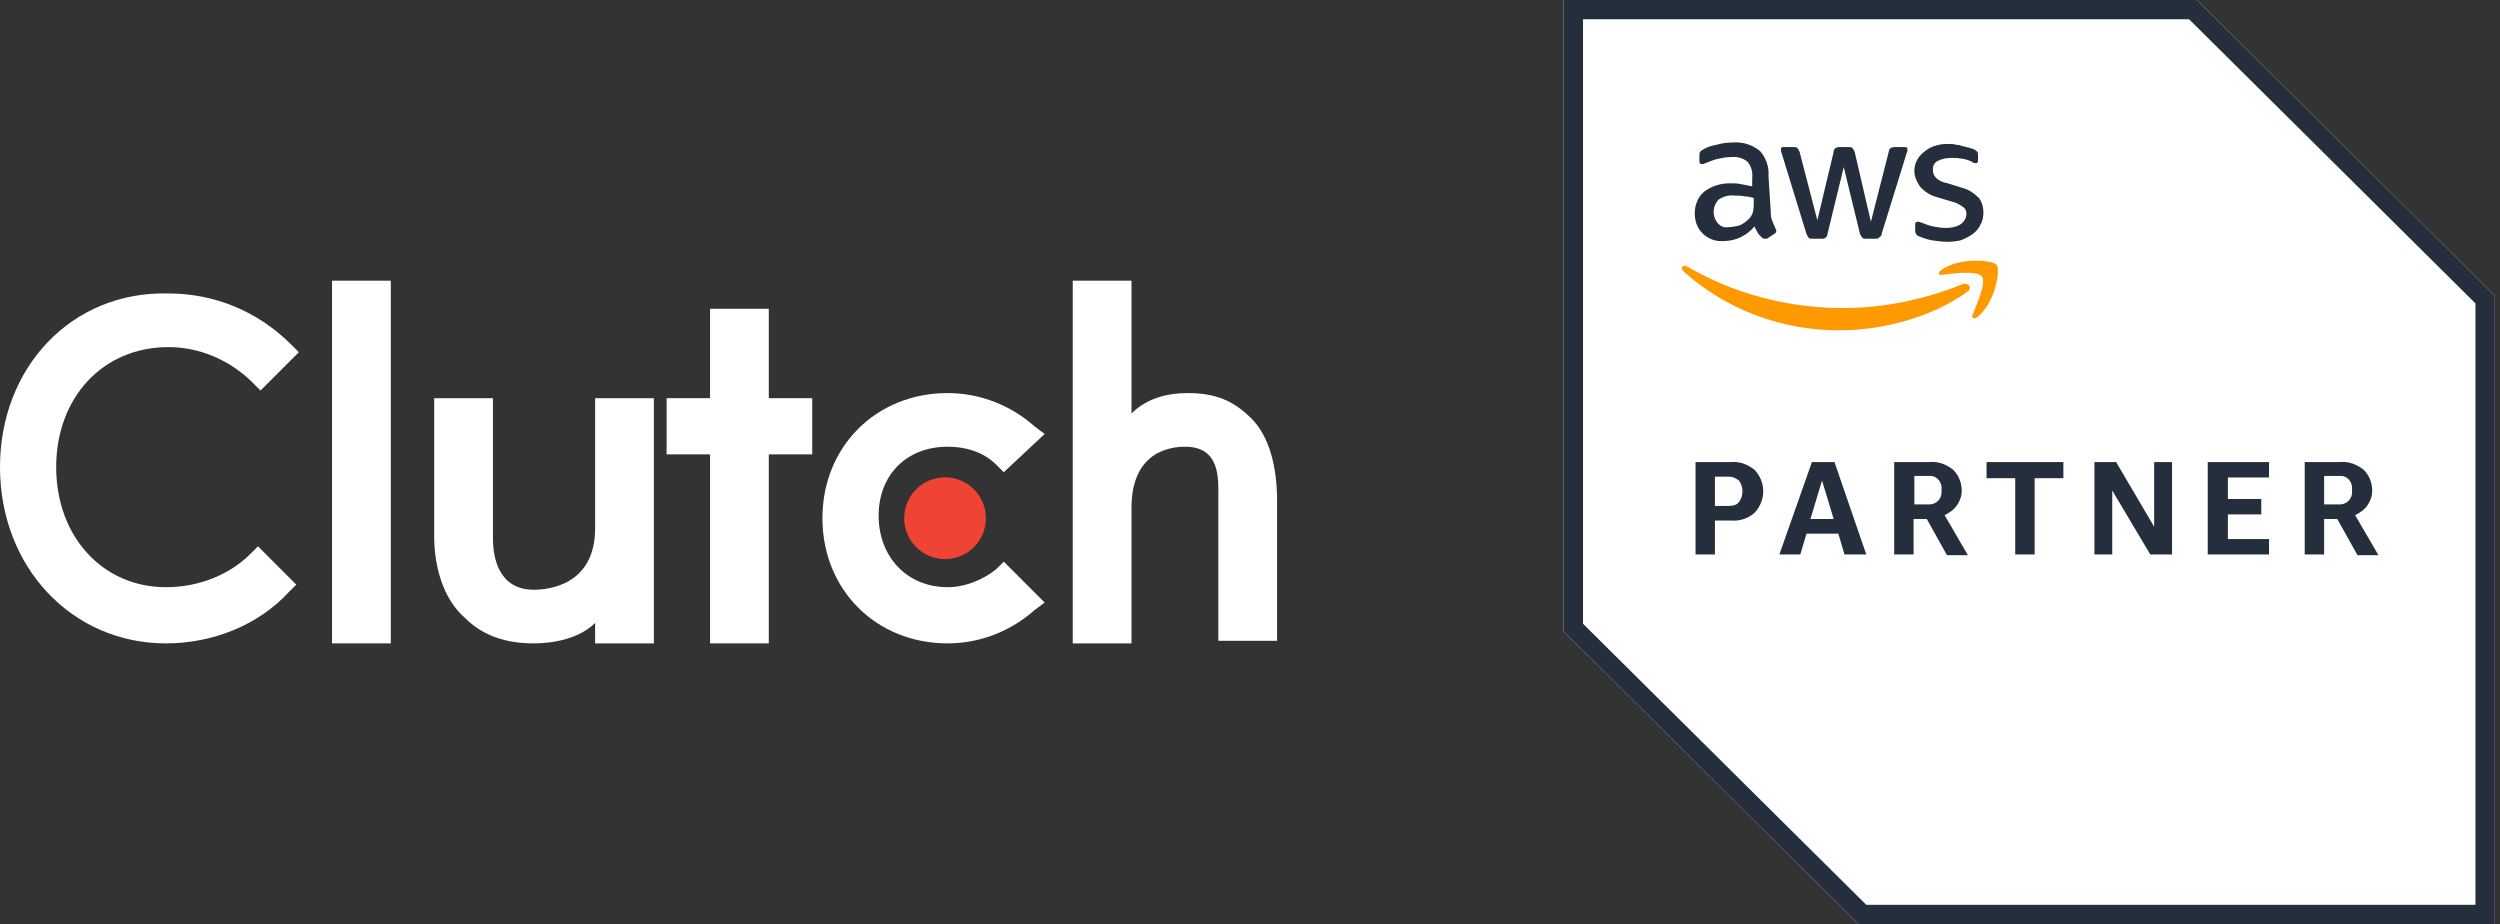 <svg width="349" height="129" viewBox="0 0 349 129" fill="none" xmlns="http://www.w3.org/2000/svg">
<rect x="0" y="0" width="349" height="129" fill="#333333" stroke="none"/>
<g clip-path="url(#clip0_5273_15475)">
<path d="M46.352 39.184H54.553V89.816H46.352V39.184Z" fill="white"/>
<path d="M83.078 73.77C83.078 81.615 76.66 82.328 74.521 82.328C69.529 82.328 68.816 77.693 68.816 75.197V55.586H60.615V74.84C60.615 79.475 62.041 83.754 64.894 86.25C67.39 88.746 70.599 89.816 74.521 89.816C77.373 89.816 80.939 89.103 83.078 86.963V89.816H91.279V55.586H83.078V73.77Z" fill="white"/>
<path d="M107.324 43.106H99.124V55.586H93.062V63.43H99.124V89.816H107.324V63.43H113.386V55.586H107.324V43.106Z" fill="white"/>
<path d="M139.058 79.475C137.275 80.902 134.78 81.971 132.284 81.971C126.579 81.971 122.657 77.693 122.657 71.988C122.657 66.283 126.579 62.361 132.284 62.361C134.78 62.361 137.275 63.074 139.058 64.856L140.128 65.926L145.833 60.578L144.407 59.508C141.198 56.656 136.919 54.873 132.284 54.873C122.3 54.873 114.812 62.361 114.812 72.344C114.812 82.328 122.3 89.816 132.284 89.816C136.919 89.816 141.198 88.033 144.407 85.18L145.833 84.111L140.128 78.406L139.058 79.475Z" fill="white"/>
<path d="M174.714 58.438C172.218 55.943 169.722 54.873 165.8 54.873C162.948 54.873 160.095 55.586 157.956 57.725V39.184H149.755V89.816H157.956V70.918C157.956 63.074 163.304 62.361 165.444 62.361C170.436 62.361 170.079 66.996 170.079 69.492V89.459H178.28V69.848C178.28 65.213 177.21 60.934 174.714 58.438Z" fill="white"/>
<path d="M131.927 78.049C135.078 78.049 137.632 75.495 137.632 72.344C137.632 69.194 135.078 66.639 131.927 66.639C128.776 66.639 126.222 69.194 126.222 72.344C126.222 75.495 128.776 78.049 131.927 78.049Z" fill="#EF4335"/>
<path d="M34.943 77.336C32.09 80.189 27.812 81.972 23.176 81.972C14.262 81.972 7.844 74.84 7.844 65.213C7.844 55.586 14.262 48.455 23.533 48.455C27.812 48.455 32.09 50.238 35.299 53.447L36.369 54.516L41.717 49.168L40.648 48.098C36.013 43.463 29.951 40.967 23.533 40.967C9.984 40.611 0 51.307 0 65.213C0 79.119 9.984 89.816 23.176 89.816C29.594 89.816 36.013 87.32 40.291 82.685L41.361 81.615L36.013 76.266L34.943 77.336Z" fill="white"/>
<path fill-rule="evenodd" clip-rule="evenodd" d="M306.678 0H218.28V88.15L259.447 129H348.28V41.281L306.678 0Z" fill="white"/>
<path fill-rule="evenodd" clip-rule="evenodd" d="M305.595 2.688L345.572 42.356V126.312H260.53L220.988 87.075V2.688H305.595ZM306.678 0H218.28V88.15L259.447 129H348.28V41.281L306.678 0Z" fill="#242E3D"/>
<path fill-rule="evenodd" clip-rule="evenodd" d="M239.405 72.669V77.4H236.697V64.5H241.678C242.869 64.394 243.952 64.825 244.928 65.575C246.553 67.294 246.553 69.875 244.928 71.594C244.066 72.35 242.869 72.775 241.678 72.669H239.405ZM239.405 70.625H241.358C241.899 70.625 242.441 70.519 242.762 70.087C243.41 69.231 243.41 67.937 242.762 67.082C242.327 66.756 241.899 66.544 241.358 66.544H239.405V70.625ZM257.494 77.4L256.631 74.5H252.191L251.322 77.4H248.399L252.947 64.5H256.09L260.53 77.4H257.494ZM252.733 72.457H255.983L254.358 67.082L252.733 72.457ZM264.428 77.4V64.5H269.41C270.608 64.394 271.691 64.825 272.66 65.575C273.423 66.325 273.858 67.4 273.858 68.475C273.858 69.231 273.637 69.875 273.202 70.519C272.774 71.162 272.119 71.594 271.47 71.919L274.72 77.506H271.798L268.983 72.457H267.137V77.4H264.428ZM267.137 70.412H269.09C270.066 70.519 270.928 69.875 271.035 68.906C271.035 68.694 271.035 68.588 271.035 68.369C271.149 67.4 270.494 66.544 269.631 66.438C269.524 66.438 269.303 66.438 269.197 66.438H267.244V70.412H267.137ZM281.327 77.4V66.756H277.322V64.5H288.048V66.756H284.035V77.4H281.327ZM294.869 68.475V77.4H292.381V64.5H295.41L300.72 73.531V64.5H303.215V77.4H300.178L294.869 68.475ZM308.197 77.4V64.5H316.756V66.65H311.012V69.663H315.673V71.813H311.012V75.25H316.756V77.4H308.197ZM321.738 77.4V64.5H326.72C327.91 64.394 328.994 64.825 329.97 65.575C330.733 66.325 331.16 67.4 331.16 68.475C331.16 69.231 330.947 69.875 330.512 70.519C330.077 71.162 329.428 71.594 328.78 71.919L332.03 77.506H329.108L326.285 72.457H324.447V77.4H321.738ZM324.447 70.412H326.399C327.369 70.519 328.238 69.875 328.345 68.906C328.345 68.694 328.345 68.588 328.345 68.369C328.452 67.4 327.803 66.544 326.941 66.438C326.827 66.438 326.613 66.438 326.506 66.438H324.447V70.412Z" fill="#242E3D"/>
<path fill-rule="evenodd" clip-rule="evenodd" d="M247.202 29.563C247.202 29.994 247.202 30.425 247.423 30.85C247.53 31.175 247.744 31.607 247.858 31.925C247.965 32.038 247.965 32.144 247.965 32.25C247.965 32.462 247.858 32.575 247.637 32.681L246.661 33.325C246.661 33.325 246.554 33.325 246.34 33.325C246.119 33.325 246.012 33.219 245.905 33.113C245.691 32.894 245.47 32.681 245.363 32.462C245.257 32.25 245.036 31.925 244.929 31.607C243.845 32.894 242.327 33.651 240.595 33.651C239.512 33.757 238.429 33.325 237.673 32.575C236.911 31.819 236.59 30.85 236.59 29.775C236.59 28.594 237.025 27.519 237.887 26.769C238.863 26.012 240.161 25.588 241.465 25.588C242.007 25.588 242.548 25.588 242.983 25.694C243.525 25.8 244.066 25.906 244.608 26.012V24.937C244.715 24.081 244.494 23.219 243.952 22.575C243.304 22.038 242.441 21.826 241.572 21.931C241.03 21.931 240.488 22.038 239.947 22.144C239.405 22.25 238.863 22.469 238.322 22.681C238.108 22.787 237.994 22.787 237.78 22.901C237.673 22.901 237.673 22.901 237.566 22.901C237.345 22.901 237.238 22.787 237.238 22.469V21.712C237.238 21.5 237.238 21.394 237.345 21.175C237.452 21.069 237.566 20.963 237.78 20.857C238.322 20.531 238.97 20.319 239.619 20.213C240.382 19.994 241.137 19.888 241.9 19.888C243.304 19.782 244.608 20.213 245.691 21.069C246.554 22.038 246.988 23.325 246.882 24.619L247.202 29.563ZM241.244 31.713C241.786 31.713 242.22 31.607 242.762 31.5C243.304 31.281 243.738 30.963 244.173 30.532C244.387 30.312 244.608 29.994 244.715 29.563C244.822 29.131 244.822 28.7 244.822 28.276V27.625C244.387 27.519 243.952 27.413 243.525 27.413C243.09 27.306 242.655 27.306 242.113 27.306C241.358 27.201 240.595 27.413 239.947 27.844C239.077 28.7 238.97 30.1 239.733 31.069C240.161 31.607 240.702 31.819 241.244 31.713ZM253.054 33.325C252.84 33.325 252.619 33.325 252.512 33.219C252.405 33.113 252.298 32.894 252.191 32.681L248.72 21.394C248.613 21.175 248.613 20.963 248.613 20.857C248.613 20.637 248.72 20.531 248.827 20.531H250.345C250.566 20.531 250.78 20.531 250.887 20.637C250.994 20.75 251.108 20.963 251.215 21.175L253.702 30.744L255.983 21.175C255.983 20.963 256.09 20.75 256.304 20.637C256.525 20.531 256.738 20.531 256.845 20.531H258.036C258.257 20.531 258.47 20.531 258.577 20.637C258.691 20.75 258.798 20.963 258.905 21.175L261.179 30.963L263.673 21.175C263.673 20.963 263.78 20.75 263.994 20.637C264.215 20.531 264.322 20.531 264.536 20.531H265.947C266.161 20.531 266.275 20.637 266.275 20.75V20.857C266.275 20.963 266.275 20.963 266.275 21.069C266.275 21.175 266.161 21.288 266.161 21.394L262.697 32.575C262.697 32.788 262.59 33 262.369 33.113C262.262 33.325 262.048 33.325 261.827 33.325H260.53C260.316 33.325 260.095 33.325 259.988 33.219C259.882 33 259.775 32.894 259.661 32.681L257.387 23.325L255.113 32.681C255.113 32.894 255.007 33.113 254.786 33.219C254.679 33.325 254.465 33.325 254.358 33.325H253.054ZM271.905 33.757C271.15 33.757 270.387 33.651 269.632 33.537C269.09 33.431 268.441 33.219 267.9 33C267.572 32.894 267.358 32.575 267.358 32.144V31.387C267.358 31.069 267.465 30.963 267.679 30.963C267.786 30.963 267.9 30.963 267.9 30.963C268.007 30.963 268.113 31.069 268.22 31.069C268.762 31.281 269.304 31.5 269.845 31.607C270.387 31.713 271.036 31.819 271.577 31.819C272.34 31.819 273.095 31.713 273.744 31.281C274.179 30.963 274.507 30.425 274.507 29.888C274.507 29.456 274.4 29.131 274.072 28.919C273.637 28.594 273.095 28.276 272.554 28.162L270.387 27.519C269.525 27.306 268.655 26.769 268.007 26.012C267.572 25.369 267.244 24.619 267.244 23.862C267.244 23.325 267.358 22.787 267.679 22.25C267.9 21.826 268.327 21.394 268.762 21.069C269.197 20.75 269.738 20.425 270.28 20.319C270.929 20.1 271.47 20.1 272.119 20.1C272.447 20.1 272.775 20.1 273.095 20.213C273.423 20.213 273.744 20.319 274.072 20.425C274.4 20.531 274.613 20.531 274.941 20.637C275.155 20.75 275.369 20.75 275.59 20.857C275.804 20.963 275.911 21.069 276.025 21.175C276.132 21.288 276.132 21.5 276.132 21.712V22.363C276.132 22.681 276.025 22.787 275.804 22.787C275.59 22.787 275.369 22.681 275.262 22.575C274.4 22.144 273.423 22.038 272.447 22.038C271.798 22.038 271.15 22.144 270.494 22.469C270.066 22.681 269.738 23.219 269.845 23.756C269.845 24.188 269.952 24.513 270.28 24.831C270.715 25.263 271.257 25.475 271.905 25.588L273.965 26.232C274.827 26.444 275.59 26.981 276.238 27.625C276.673 28.162 276.887 28.919 276.887 29.669C276.887 30.206 276.78 30.85 276.452 31.387C276.238 31.925 275.804 32.356 275.369 32.681C274.941 33 274.286 33.325 273.744 33.537C273.316 33.651 272.554 33.757 271.905 33.757Z" fill="#242E3D"/>
<path fill-rule="evenodd" clip-rule="evenodd" d="M274.613 40.744C269.738 44.287 262.803 46.119 256.738 46.119C248.72 46.119 240.923 43.212 234.965 37.837C234.53 37.413 234.965 36.876 235.506 37.194C242.113 41.062 249.697 43 257.28 43C263.024 43 268.655 41.819 273.965 39.669C274.72 39.344 275.483 40.207 274.613 40.744ZM275.369 43.969C275.155 44.401 275.59 44.613 276.024 44.287C278.619 42.137 279.274 37.625 278.733 36.982C278.191 36.338 273.637 35.8 270.928 37.731C270.494 38.057 270.608 38.488 271.035 38.375C272.553 38.163 276.024 37.731 276.673 38.594C277.322 39.45 275.91 42.569 275.369 43.969Z" fill="#FF9900"/>
</g>
<defs>
<clipPath id="clip0_5273_15475">
<rect width="349" height="129" fill="white"/>
</clipPath>
</defs>
</svg>
